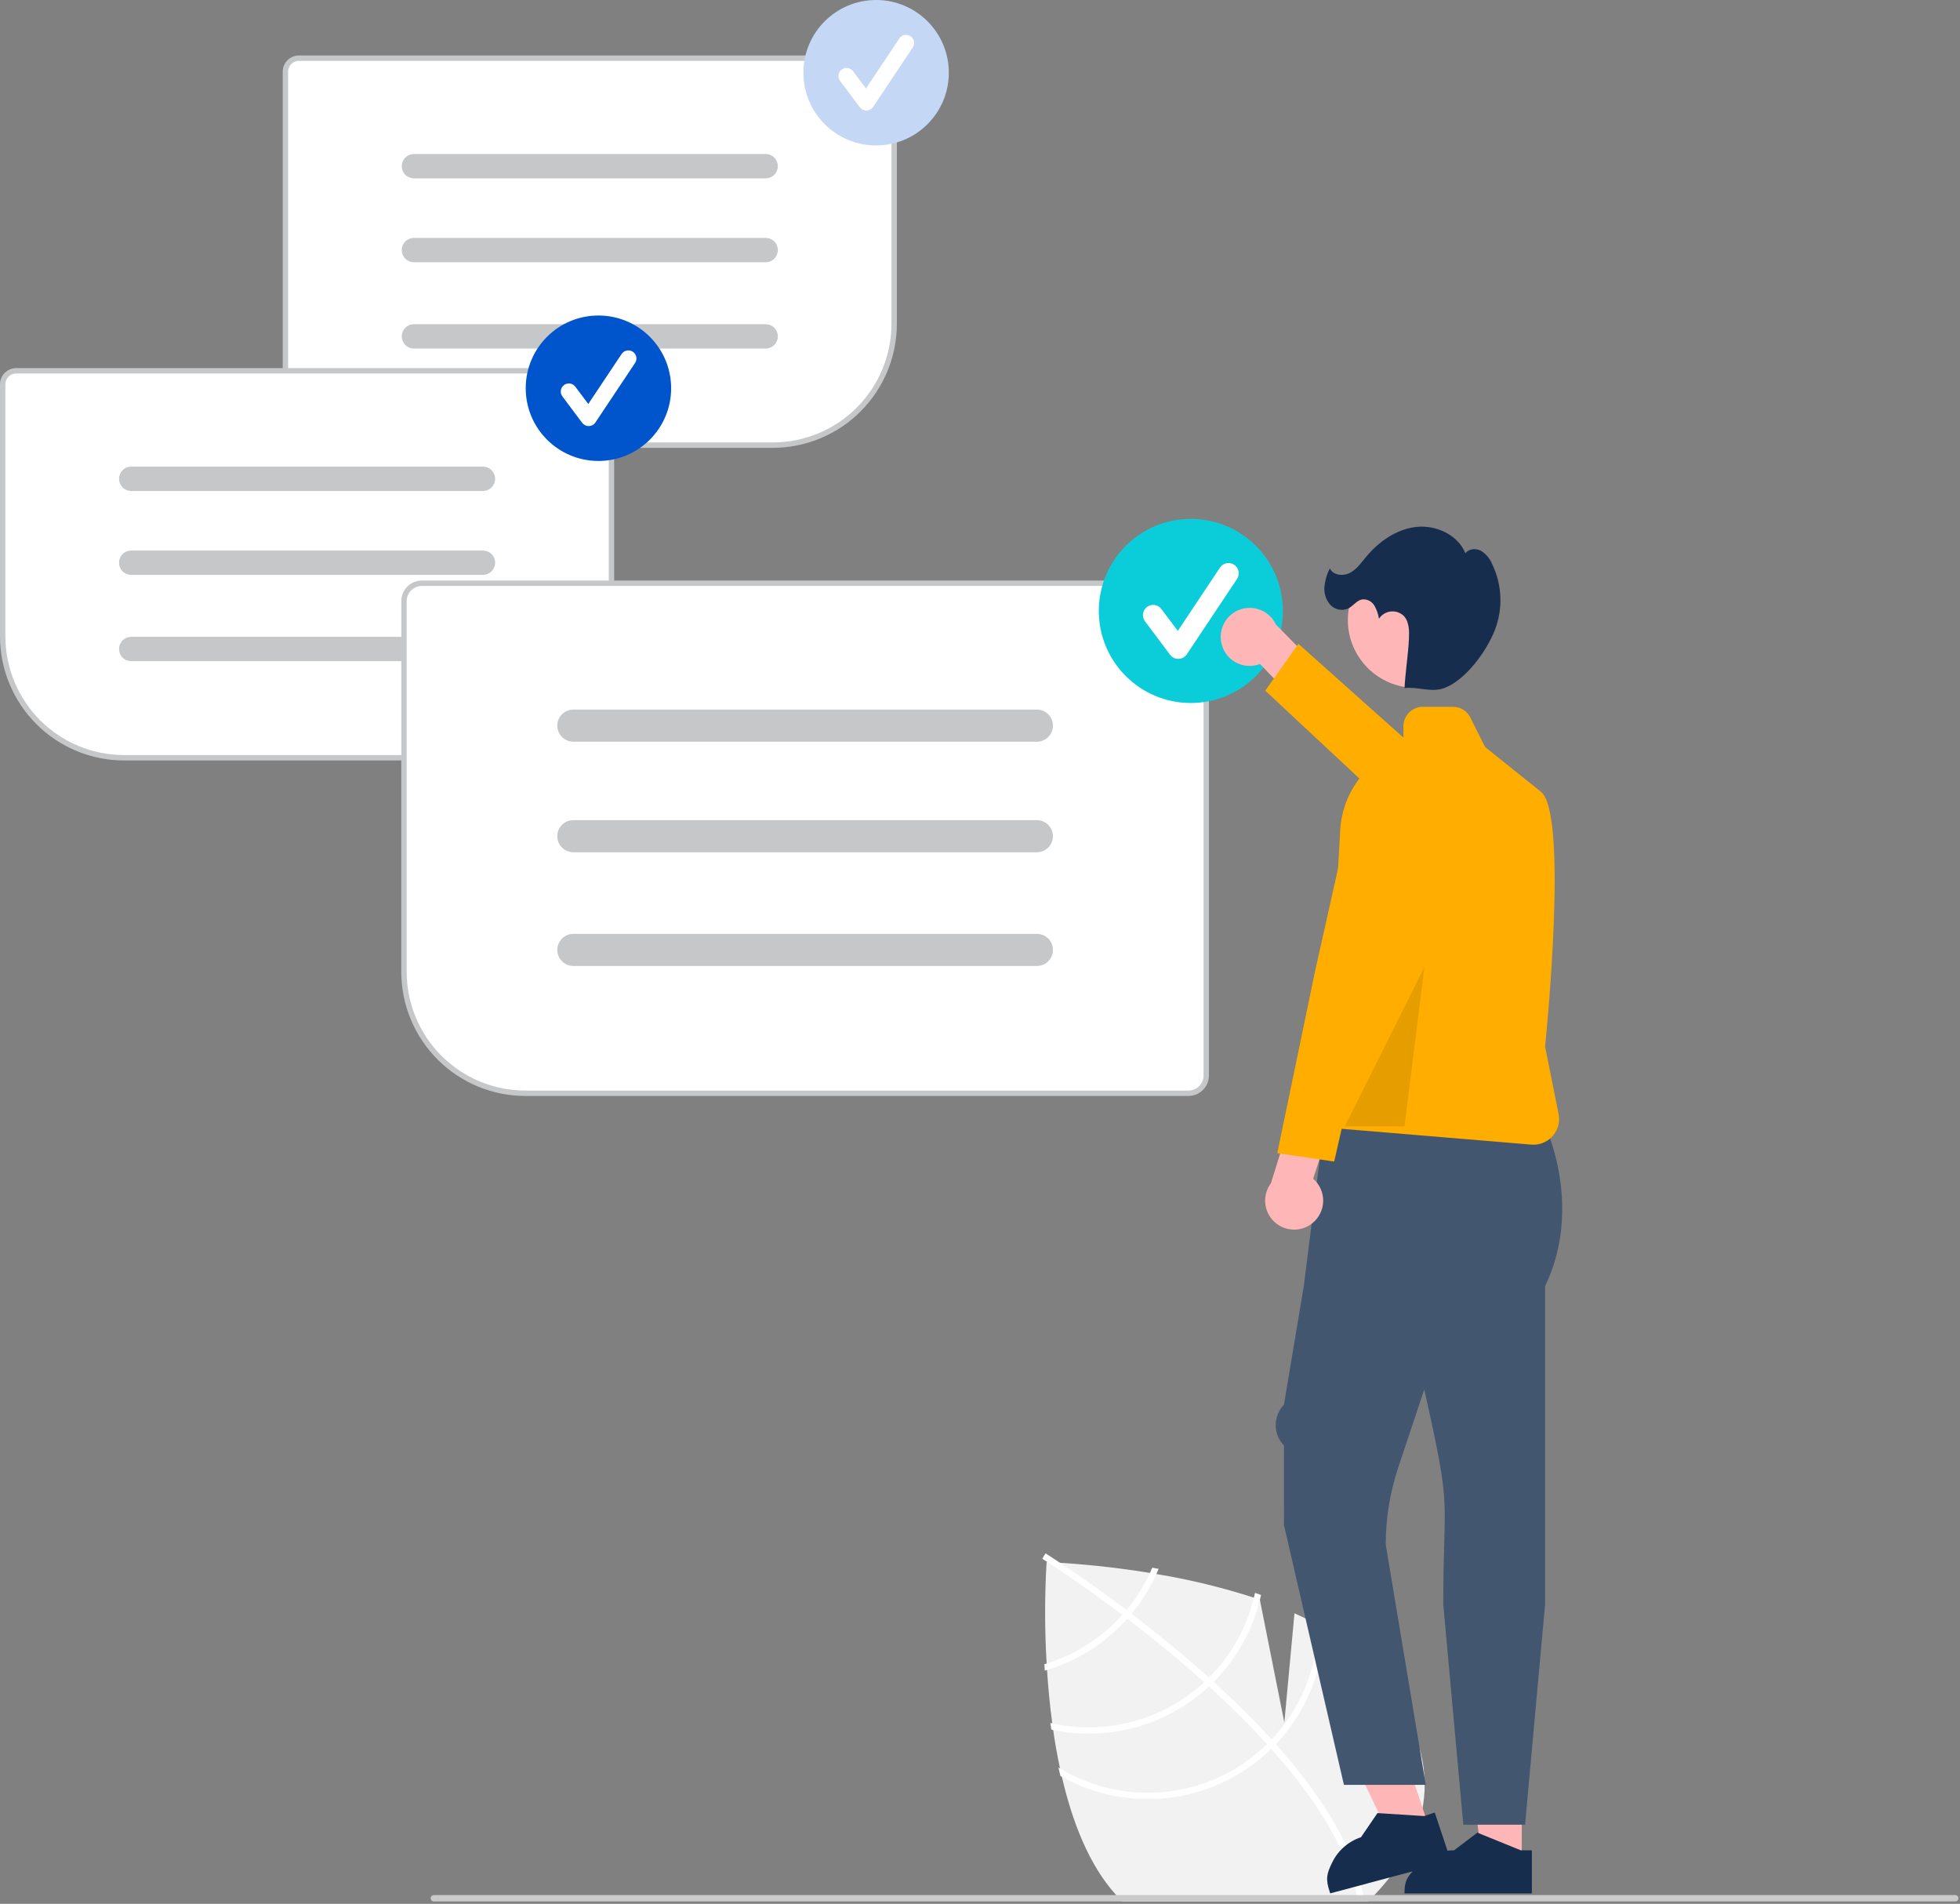 <svg width="727" height="706" viewBox="0 0 727 706" fill="none" xmlns="http://www.w3.org/2000/svg">
<rect x="0" y="0" width="727" height="706" fill="#808080" stroke="none"/>
<g clip-path="url(#clip0_1129_2)">
<path d="M509.793 702.74C509.033 703.54 508.243 704.33 507.443 705.12H416.223C415.473 704.35 414.733 703.56 413.993 702.74C413.963 702.71 413.932 702.67 413.903 702.64C403.993 691.66 397.753 675.7 393.863 658.87C393.613 657.85 393.393 656.82 393.173 655.78C392.153 651.05 391.323 646.27 390.643 641.53C390.523 640.71 390.403 639.89 390.303 639.07C389.383 632.26 388.763 625.56 388.363 619.27C388.313 618.46 388.263 617.67 388.213 616.88C387.48 604.358 387.473 591.803 388.193 579.28C388.193 579.28 388.313 579.28 388.543 579.29C389.213 579.32 390.823 579.39 393.193 579.53C399.723 579.93 412.043 580.93 426.533 583.29C427.323 583.42 428.123 583.56 428.923 583.7C441.179 585.725 453.268 588.653 465.093 592.46C465.833 592.71 466.563 592.96 467.303 593.21L467.313 593.26L476.383 638.77L480.143 598.26C483.133 599.61 486.043 601.05 488.833 602.59C489.613 603.02 490.373 603.45 491.123 603.89C497.501 607.505 503.291 612.07 508.293 617.43C538.043 650.4 531.673 679.87 509.793 702.74Z" fill="#F2F2F2"/>
<path d="M471.672 645.032L473.254 646.784C491.533 667.243 502.442 686.232 505.803 703.504C505.856 703.754 505.893 704.005 505.946 704.255L504.777 704.477L503.65 704.676C500.22 685.845 487.449 666.38 471.51 648.532C471.002 647.951 470.486 647.363 469.953 646.789C463.138 639.293 455.813 632.102 448.405 625.378C447.836 624.853 447.251 624.326 446.665 623.8C436.842 614.975 426.959 606.992 418.145 600.262C417.524 599.783 416.894 599.313 416.273 598.851C401.307 587.521 389.696 580.012 387.108 578.366C386.796 578.159 386.619 578.051 386.579 578.024L387.192 577.046L387.193 577.03L387.814 576.044C387.854 576.071 388.448 576.432 389.52 577.132C393.549 579.729 404.376 586.876 417.846 597.037C418.451 597.498 419.081 597.969 419.702 598.447C426.86 603.901 434.689 610.15 442.596 616.99C444.585 618.705 446.524 620.418 448.414 622.127C449.008 622.646 449.593 623.172 450.162 623.697C458.171 630.965 465.341 638.077 471.672 645.032Z" fill="white"/>
<path d="M427.393 581.35C427.123 582 426.833 582.65 426.533 583.29C424.248 588.233 421.327 592.856 417.843 597.04C417.333 597.64 416.813 598.25 416.273 598.85C414.813 600.46 413.259 602.017 411.613 603.52C404.875 609.62 396.89 614.179 388.213 616.88C387.932 616.97 387.663 617.06 387.383 617.14C387.432 617.93 387.483 618.71 387.533 619.52C387.813 619.44 388.083 619.36 388.363 619.27C397.57 616.494 406.045 611.705 413.173 605.25C414.916 603.675 416.575 602.01 418.143 600.26C418.682 599.67 419.203 599.06 419.703 598.45C423.429 593.973 426.53 589.011 428.923 583.7C429.203 583.06 429.483 582.42 429.753 581.77C428.953 581.63 428.163 581.49 427.393 581.35Z" fill="white"/>
<path d="M465.503 590.69C465.383 591.28 465.243 591.87 465.093 592.46C462.382 603.702 456.608 613.972 448.413 622.13C447.843 622.7 447.263 623.26 446.663 623.8C446.493 623.97 446.303 624.15 446.123 624.31C438.668 631.04 429.712 635.891 420.003 638.459C410.293 641.026 400.11 641.236 390.303 639.07C390.073 639.03 389.833 638.97 389.603 638.92C389.723 639.74 389.833 640.57 389.963 641.39C390.193 641.44 390.413 641.49 390.643 641.53C400.699 643.611 411.104 643.293 421.014 640.601C430.924 637.91 440.06 632.922 447.683 626.04C447.923 625.82 448.173 625.61 448.403 625.38C449.003 624.82 449.583 624.26 450.163 623.7C458.549 615.308 464.48 604.782 467.313 593.26C467.463 592.66 467.603 592.06 467.733 591.46C466.993 591.2 466.253 590.94 465.503 590.69Z" fill="white"/>
<path d="M488.833 600.9C488.843 601.46 488.843 602.03 488.833 602.59C488.666 618.394 482.537 633.552 471.673 645.03C471.113 645.63 470.533 646.21 469.953 646.79C469.323 647.4 468.693 648.01 468.043 648.59C457.983 657.657 445.275 663.25 431.795 664.545C418.314 665.839 404.774 662.767 393.173 655.78C392.974 655.677 392.78 655.563 392.593 655.44C392.833 656.5 393.073 657.54 393.333 658.58C393.513 658.68 393.682 658.78 393.863 658.87C405.8 665.527 419.521 668.282 433.103 666.751C446.685 665.219 459.447 659.478 469.603 650.33C470.253 649.74 470.903 649.15 471.513 648.53C472.113 647.96 472.682 647.38 473.253 646.78C484.27 635.161 490.631 619.895 491.123 603.89C491.143 603.35 491.153 602.81 491.153 602.27C490.393 601.8 489.613 601.35 488.833 600.9Z" fill="white"/>
<path d="M286.667 165.578H110.882C109.419 165.577 108.017 164.995 106.982 163.96C105.948 162.926 105.366 161.523 105.364 160.061V26.585C105.366 25.123 105.948 23.72 106.982 22.686C108.016 21.651 109.419 21.069 110.882 21.067H326.65C328.113 21.069 329.515 21.651 330.55 22.686C331.584 23.72 332.166 25.123 332.167 26.585V120.078C332.154 132.141 327.356 143.707 318.826 152.237C310.296 160.766 298.731 165.565 286.667 165.578Z" fill="white"/>
<path d="M286.667 166.078H110.882C109.286 166.076 107.757 165.442 106.629 164.314C105.501 163.185 104.866 161.656 104.864 160.061V26.585C104.866 24.99 105.501 23.46 106.629 22.332C107.757 21.204 109.286 20.569 110.882 20.567H326.65C328.245 20.569 329.775 21.204 330.903 22.332C332.031 23.46 332.666 24.99 332.667 26.585V120.078C332.654 132.274 327.803 143.966 319.179 152.59C310.555 161.213 298.863 166.064 286.667 166.078ZM110.882 22.567C109.817 22.569 108.795 22.992 108.042 23.746C107.289 24.499 106.865 25.52 106.864 26.585V160.061C106.865 161.126 107.289 162.147 108.042 162.9C108.795 163.653 109.817 164.077 110.882 164.078H286.667C298.333 164.065 309.517 159.425 317.766 151.176C326.014 142.928 330.654 131.744 330.667 120.078V26.585C330.666 25.52 330.243 24.499 329.49 23.746C328.736 22.992 327.715 22.569 326.65 22.567H110.882Z" fill="#C5C7C9"/>
<path d="M283.998 66.144H153.534C152.336 66.144 151.187 65.669 150.34 64.822C149.493 63.975 149.018 62.826 149.018 61.628C149.018 60.431 149.493 59.282 150.34 58.435C151.187 57.588 152.336 57.112 153.534 57.112H283.998C285.195 57.114 286.342 57.591 287.187 58.437C288.033 59.284 288.507 60.432 288.507 61.628C288.507 62.825 288.033 63.973 287.187 64.819C286.342 65.666 285.195 66.143 283.998 66.144Z" fill="#C5C7C9"/>
<path d="M283.998 97.255H153.534C152.336 97.255 151.187 96.779 150.34 95.932C149.493 95.085 149.018 93.937 149.018 92.739C149.018 91.541 149.493 90.393 150.34 89.546C151.187 88.699 152.336 88.223 153.534 88.223H283.998C285.196 88.223 286.344 88.699 287.191 89.546C288.038 90.393 288.514 91.541 288.514 92.739C288.514 93.937 288.038 95.085 287.191 95.932C286.344 96.779 285.196 97.255 283.998 97.255Z" fill="#C5C7C9"/>
<path d="M283.998 129.255H153.534C152.336 129.255 151.187 128.779 150.34 127.932C149.493 127.086 149.018 125.937 149.018 124.739C149.018 123.541 149.493 122.393 150.34 121.546C151.187 120.699 152.336 120.223 153.534 120.223H283.998C285.196 120.223 286.344 120.699 287.191 121.546C288.038 122.393 288.514 123.541 288.514 124.739C288.514 125.937 288.038 127.086 287.191 127.932C286.344 128.779 285.196 129.255 283.998 129.255Z" fill="#C5C7C9"/>
<path d="M324.969 53.937C339.863 53.937 351.937 41.863 351.937 26.968C351.937 12.074 339.863 0 324.969 0C310.074 0 298 12.074 298 26.968C298 41.863 310.074 53.937 324.969 53.937Z" fill="#C4D8F5"/>
<path d="M321.351 41.004C320.885 41.004 320.426 40.896 320.009 40.688C319.593 40.479 319.231 40.177 318.951 39.804L311.594 29.994C311.357 29.679 311.185 29.32 311.088 28.939C310.99 28.557 310.968 28.16 311.024 27.77C311.08 27.38 311.212 27.005 311.412 26.666C311.613 26.327 311.879 26.031 312.194 25.794C312.509 25.558 312.868 25.386 313.249 25.288C313.631 25.191 314.028 25.169 314.418 25.225C314.808 25.28 315.183 25.412 315.522 25.613C315.861 25.814 316.157 26.079 316.394 26.395L321.207 32.812L333.57 14.268C334.011 13.606 334.697 13.146 335.478 12.99C336.258 12.834 337.068 12.995 337.73 13.436C338.392 13.877 338.852 14.564 339.008 15.344C339.164 16.124 339.003 16.934 338.562 17.596L323.847 39.668C323.581 40.068 323.223 40.397 322.803 40.629C322.383 40.862 321.914 40.99 321.434 41.003C321.407 41.004 321.379 41.004 321.351 41.004Z" fill="white"/>
<path d="M221.786 281.507H46C33.937 281.494 22.372 276.696 13.842 268.166C5.312 259.636 0.514 248.071 0.5 236.007V142.514C0.502 141.051 1.084 139.649 2.118 138.614C3.153 137.58 4.555 136.998 6.018 136.996H221.786C223.249 136.998 224.651 137.58 225.686 138.614C226.72 139.649 227.302 141.051 227.304 142.514V275.989C227.302 277.452 226.72 278.855 225.686 279.889C224.651 280.924 223.249 281.506 221.786 281.507Z" fill="white"/>
<path d="M221.786 282.007H46C33.804 281.994 22.112 277.143 13.488 268.519C4.865 259.895 0.014 248.203 0 236.007V142.514C0.002 140.919 0.636 139.389 1.765 138.261C2.893 137.133 4.423 136.498 6.018 136.496H221.786C223.381 136.498 224.911 137.133 226.039 138.261C227.167 139.389 227.802 140.919 227.804 142.514V275.989C227.802 277.585 227.167 279.115 226.039 280.243C224.911 281.371 223.381 282.006 221.786 282.007ZM6.018 138.496C4.953 138.497 3.932 138.921 3.178 139.674C2.425 140.428 2.001 141.449 2 142.514V236.007C2.013 247.673 6.653 258.857 14.902 267.106C23.151 275.354 34.334 279.994 46 280.007H221.786C222.851 280.006 223.872 279.582 224.626 278.829C225.379 278.076 225.803 277.055 225.804 275.989V142.514C225.802 141.449 225.379 140.428 224.625 139.674C223.872 138.921 222.851 138.497 221.786 138.496H6.018Z" fill="#C5C7C9"/>
<path d="M179.134 182.073H48.67C47.472 182.073 46.323 181.597 45.476 180.751C44.629 179.904 44.154 178.755 44.154 177.557C44.154 176.359 44.629 175.211 45.476 174.364C46.323 173.517 47.472 173.041 48.67 173.041H179.134C180.332 173.041 181.48 173.517 182.327 174.364C183.174 175.211 183.65 176.359 183.65 177.557C183.65 178.755 183.174 179.904 182.327 180.751C181.48 181.597 180.332 182.073 179.134 182.073Z" fill="#C5C7C9"/>
<path d="M179.134 213.184H48.67C47.472 213.184 46.323 212.708 45.476 211.861C44.629 211.014 44.154 209.866 44.154 208.668C44.154 207.47 44.629 206.322 45.476 205.475C46.323 204.628 47.472 204.152 48.67 204.152H179.134C180.332 204.152 181.48 204.628 182.327 205.475C183.174 206.322 183.65 207.47 183.65 208.668C183.65 209.866 183.174 211.014 182.327 211.861C181.48 212.708 180.332 213.184 179.134 213.184Z" fill="#C5C7C9"/>
<path d="M179.134 245.184H48.67C47.472 245.184 46.323 244.708 45.476 243.861C44.629 243.014 44.154 241.866 44.154 240.668C44.154 239.47 44.629 238.322 45.476 237.475C46.323 236.628 47.472 236.152 48.67 236.152H179.134C180.332 236.152 181.48 236.628 182.327 237.475C183.174 238.322 183.65 239.47 183.65 240.668C183.65 241.866 183.174 243.014 182.327 243.861C181.48 244.708 180.332 245.184 179.134 245.184Z" fill="#C5C7C9"/>
<path d="M221.969 170.937C236.863 170.937 248.937 158.863 248.937 143.969C248.937 129.074 236.863 117 221.969 117C207.074 117 195 129.074 195 143.969C195 158.863 207.074 170.937 221.969 170.937Z" fill="#0055CC"/>
<path d="M218.351 158.004C217.885 158.004 217.426 157.896 217.009 157.688C216.593 157.479 216.231 157.177 215.951 156.804L208.594 146.994C208.357 146.679 208.185 146.32 208.088 145.939C207.99 145.557 207.968 145.16 208.024 144.77C208.08 144.38 208.212 144.005 208.413 143.666C208.613 143.327 208.879 143.031 209.194 142.794C209.509 142.558 209.868 142.386 210.249 142.288C210.631 142.191 211.028 142.169 211.418 142.225C211.808 142.28 212.183 142.412 212.522 142.613C212.861 142.814 213.157 143.079 213.394 143.394L218.207 149.812L230.57 131.268C231.011 130.606 231.697 130.146 232.478 129.99C233.258 129.834 234.068 129.995 234.73 130.436C235.392 130.877 235.852 131.564 236.008 132.344C236.164 133.124 236.003 133.934 235.562 134.596L220.847 156.668C220.581 157.068 220.223 157.397 219.803 157.629C219.383 157.862 218.914 157.99 218.434 158.003C218.407 158.004 218.379 158.004 218.351 158.004Z" fill="white"/>
<path d="M440.81 405.92H194.846C182.783 405.907 171.218 401.109 162.688 392.579C154.158 384.049 149.36 372.484 149.346 360.42V222.907C149.348 221.021 150.098 219.213 151.432 217.88C152.765 216.546 154.573 215.796 156.459 215.794H440.81C442.696 215.796 444.504 216.546 445.837 217.88C447.17 219.213 447.92 221.021 447.922 222.907V398.807C447.92 400.693 447.17 402.501 445.837 403.834C444.504 405.168 442.696 405.918 440.81 405.92Z" fill="white"/>
<path d="M440.81 406.42H194.846C182.65 406.407 170.958 401.556 162.335 392.932C153.711 384.308 148.86 372.616 148.846 360.42V222.907C148.848 220.888 149.651 218.953 151.078 217.526C152.506 216.099 154.441 215.296 156.459 215.294H440.81C442.828 215.296 444.763 216.099 446.19 217.526C447.617 218.954 448.42 220.889 448.422 222.907V398.807C448.42 400.826 447.618 402.761 446.19 404.188C444.763 405.615 442.828 406.418 440.81 406.42ZM156.459 217.294C154.971 217.296 153.544 217.888 152.492 218.94C151.44 219.992 150.848 221.419 150.846 222.907V360.42C150.859 372.086 155.499 383.27 163.748 391.519C171.997 399.767 183.181 404.407 194.846 404.42H440.81C442.298 404.419 443.725 403.827 444.777 402.774C445.829 401.722 446.421 400.295 446.422 398.807V222.907C446.421 221.419 445.829 219.992 444.777 218.94C443.725 217.888 442.298 217.296 440.81 217.294H156.459Z" fill="#C5C7C9"/>
<path d="M384.601 275.04H212.668C211.886 275.041 211.111 274.888 210.388 274.589C209.665 274.29 209.008 273.852 208.454 273.299C207.901 272.747 207.462 272.09 207.162 271.368C206.863 270.645 206.708 269.87 206.708 269.088C206.708 268.306 206.863 267.532 207.162 266.809C207.462 266.086 207.901 265.43 208.454 264.877C209.008 264.324 209.665 263.886 210.388 263.588C211.111 263.289 211.886 263.136 212.668 263.137H384.601C385.383 263.136 386.158 263.289 386.881 263.588C387.604 263.886 388.261 264.324 388.814 264.877C389.368 265.43 389.807 266.086 390.106 266.809C390.406 267.532 390.56 268.306 390.56 269.088C390.56 269.87 390.406 270.645 390.106 271.368C389.807 272.09 389.368 272.747 388.814 273.299C388.261 273.852 387.604 274.29 386.881 274.589C386.158 274.888 385.383 275.041 384.601 275.04Z" fill="#C5C7C9"/>
<path d="M384.601 316.039H212.668C211.886 316.04 211.111 315.887 210.388 315.588C209.665 315.29 209.008 314.852 208.454 314.299C207.901 313.746 207.462 313.09 207.162 312.367C206.863 311.645 206.708 310.87 206.708 310.088C206.708 309.306 206.863 308.531 207.162 307.808C207.462 307.086 207.901 306.429 208.454 305.877C209.008 305.324 209.665 304.886 210.388 304.587C211.111 304.288 211.886 304.135 212.668 304.136H384.601C386.179 304.136 387.693 304.763 388.809 305.879C389.925 306.996 390.553 308.509 390.553 310.088C390.553 311.666 389.925 313.18 388.809 314.296C387.693 315.412 386.179 316.039 384.601 316.039Z" fill="#C5C7C9"/>
<path d="M384.601 358.211H212.668C211.089 358.211 209.576 357.584 208.459 356.468C207.343 355.351 206.716 353.838 206.716 352.259C206.716 350.681 207.343 349.167 208.459 348.051C209.576 346.935 211.089 346.308 212.668 346.308H384.601C385.383 346.307 386.158 346.46 386.881 346.758C387.604 347.057 388.261 347.495 388.814 348.048C389.368 348.601 389.807 349.257 390.106 349.98C390.406 350.702 390.56 351.477 390.56 352.259C390.56 353.041 390.406 353.816 390.106 354.538C389.807 355.261 389.368 355.917 388.814 356.47C388.261 357.023 387.604 357.461 386.881 357.76C386.158 358.059 385.383 358.212 384.601 358.211Z" fill="#C5C7C9"/>
<path d="M441.703 260.698C460.558 260.698 475.842 245.414 475.842 226.559C475.842 207.705 460.558 192.42 441.703 192.42C422.849 192.42 407.564 207.705 407.564 226.559C407.564 245.414 422.849 260.698 441.703 260.698Z" fill="#0BCDD9"/>
<path d="M437.046 244.327C436.457 244.327 435.875 244.19 435.348 243.926C434.821 243.662 434.362 243.279 434.008 242.808L424.695 230.389C424.396 229.99 424.178 229.536 424.054 229.053C423.93 228.57 423.903 228.067 423.974 227.574C424.044 227.08 424.211 226.605 424.465 226.176C424.719 225.747 425.056 225.372 425.454 225.073C425.853 224.774 426.307 224.556 426.79 224.432C427.274 224.309 427.776 224.281 428.27 224.352C428.764 224.422 429.239 224.589 429.668 224.843C430.097 225.098 430.472 225.434 430.771 225.833L436.864 233.956L452.514 210.482C453.073 209.645 453.942 209.065 454.929 208.868C455.915 208.671 456.94 208.875 457.777 209.433C458.615 209.991 459.196 210.859 459.394 211.845C459.592 212.832 459.39 213.857 458.833 214.695L440.206 242.636C439.869 243.141 439.416 243.558 438.885 243.852C438.353 244.146 437.759 244.309 437.152 244.326C437.117 244.326 437.081 244.327 437.046 244.327Z" fill="white"/>
<path d="M530.145 677.866L516.256 682.511L491.729 631.148L512.229 624.292L530.145 677.866Z" fill="#FFB6B6"/>
<path d="M538.19 690.145L493.405 702.122L493.216 701.556C491.659 696.899 492.008 694.915 494.199 690.522C495.271 688.358 496.761 686.428 498.584 684.844C500.406 683.261 502.525 682.054 504.817 681.294L504.818 681.294L510.923 672.351L528.262 673.453L532.171 672.146L538.19 690.145Z" fill="#172D4D"/>
<path d="M564.461 690.925H549.816L542.848 634.435L564.464 634.436L564.461 690.925Z" fill="#FFB6B6"/>
<path d="M568.196 702.122L520.973 702.12V701.523C520.973 696.613 522.885 694.997 526.357 691.526C528.06 689.814 530.085 688.457 532.316 687.533C534.547 686.609 536.939 686.136 539.353 686.143H539.354L547.981 679.599L564.075 686.144L568.197 686.144L568.196 702.122Z" fill="#172D4D"/>
<path d="M452.999 238.316C453.301 239.85 453.935 241.3 454.858 242.563C455.78 243.825 456.968 244.87 458.338 245.624C459.708 246.378 461.227 246.822 462.787 246.926C464.347 247.029 465.911 246.79 467.369 246.223L484.277 263.875L497.51 256.217L473.283 231.624C472.169 229.239 470.219 227.344 467.802 226.301C465.385 225.257 462.669 225.136 460.169 225.961C457.668 226.786 455.558 228.499 454.236 230.776C452.915 233.053 452.475 235.736 452.999 238.316Z" fill="#FFB6B6"/>
<path d="M562.421 327.072L570.043 319.186L525.965 278.363L481.602 238.751L469.315 256.113L515.804 299.507L562.421 327.072Z" fill="#FFAE00"/>
<path d="M535.338 594.974C535.338 585.063 535.534 577.994 535.692 572.314C536.153 555.691 536.277 551.222 529.915 522.595L528.281 515.243L518.647 544.147C515.569 553.367 513.997 563.023 513.99 572.743L528.845 661.875H498.483L476.246 565.515L476.235 536.039C474.276 534.012 473.181 531.303 473.181 528.483C473.181 525.664 474.276 522.954 476.235 520.927L483.623 476.768L491.101 417.255H573.008C573.008 417.255 587.463 447.217 573.098 476.937L573.096 595.011L565.674 676.65H542.761L535.338 594.974Z" fill="#435670"/>
<path d="M568 424.458L491.387 418.074L490.989 418.041L497.103 307.988C497.463 301.068 499.891 294.416 504.073 288.891C508.255 283.367 514 279.225 520.562 277.002V269.3C520.564 267.394 521.322 265.566 522.67 264.218C524.018 262.871 525.846 262.112 527.752 262.11H538.946C540.282 262.106 541.593 262.476 542.73 263.178C543.866 263.881 544.783 264.888 545.377 266.085L550.851 277.032L571.549 293.591C581.772 301.77 573.544 383.768 573.102 388.094L578.108 413.125C578.383 414.502 578.35 415.923 578.011 417.285C577.671 418.648 577.034 419.918 576.145 421.005C575.256 422.092 574.138 422.969 572.87 423.572C571.602 424.175 570.216 424.489 568.812 424.493C568.543 424.492 568.272 424.481 568 424.458Z" fill="#FFAE00"/>
<path d="M486.868 453.517C488.079 452.528 489.058 451.285 489.737 449.876C490.416 448.468 490.778 446.928 490.798 445.364C490.817 443.8 490.493 442.251 489.849 440.826C489.205 439.402 488.256 438.135 487.07 437.116L494.671 413.885L481.68 405.823L471.407 438.78C469.828 440.887 469.076 443.5 469.294 446.123C469.513 448.747 470.686 451.199 472.592 453.016C474.498 454.832 477.003 455.886 479.634 455.979C482.266 456.071 484.839 455.195 486.868 453.517Z" fill="#FFB6B6"/>
<path d="M513.585 295.588L503.038 292.072L487.804 360.04L473.773 427.634L494.876 430.739L511.241 358.868L513.585 295.588Z" fill="#FFAE00"/>
<path d="M525.103 255.076C539 255.076 550.265 243.81 550.265 229.914C550.265 216.017 539 204.751 525.103 204.751C511.206 204.751 499.941 216.017 499.941 229.914C499.941 243.81 511.206 255.076 525.103 255.076Z" fill="#FFB6B6"/>
<path d="M491.247 217.591C491.479 215.207 492.163 212.888 493.261 210.758C494.437 213.316 498.106 213.76 500.618 212.487C503.129 211.214 504.812 208.796 506.606 206.627C511.342 200.903 517.854 196.259 525.235 195.414C532.616 194.568 540.751 198.294 543.54 205.179C544.791 203.442 547.462 203.249 549.35 204.258C551.175 205.409 552.599 207.095 553.426 209.087C555.284 212.898 556.334 217.052 556.51 221.288C556.686 225.525 555.984 229.751 554.45 233.704C551.342 241.568 543.667 252.165 535.748 255.133C530.941 256.935 526.085 254.628 520.973 255.133C521.24 249.553 522.322 242.668 522.59 237.089C522.737 234.033 522.758 230.614 520.671 228.377C520.031 227.769 519.265 227.31 518.427 227.031C517.589 226.752 516.701 226.66 515.824 226.762C514.947 226.865 514.103 227.159 513.353 227.623C512.602 228.087 511.962 228.711 511.479 229.45C511.221 227.715 510.635 226.045 509.753 224.529C509.3 223.777 508.647 223.167 507.866 222.767C507.085 222.367 506.208 222.193 505.333 222.265C503.198 222.615 501.88 224.806 499.92 225.724C498.808 226.17 497.586 226.265 496.417 225.997C495.249 225.729 494.19 225.111 493.383 224.225C492.599 223.32 492.006 222.266 491.639 221.126C491.271 219.986 491.138 218.784 491.247 217.591Z" fill="#172D4D"/>
<path opacity="0.1" d="M528.36 358.563L498.809 417.665H520.973L528.36 358.563Z" fill="black"/>
<path d="M726.423 703.93C726.423 704.087 726.393 704.242 726.333 704.386C726.273 704.531 726.186 704.662 726.075 704.773C725.965 704.884 725.833 704.971 725.689 705.031C725.544 705.09 725.389 705.121 725.233 705.12H160.943C160.627 705.12 160.324 704.995 160.101 704.772C159.878 704.549 159.753 704.246 159.753 703.93C159.753 703.615 159.878 703.312 160.101 703.089C160.324 702.866 160.627 702.74 160.943 702.74H725.233C725.389 702.74 725.544 702.77 725.689 702.83C725.833 702.89 725.965 702.977 726.075 703.088C726.186 703.198 726.274 703.33 726.333 703.474C726.393 703.619 726.423 703.774 726.423 703.93Z" fill="#CACACA"/>
</g>
<defs>
<clipPath id="clip0_1129_2">
<rect width="726.423" height="705.12" fill="white"/>
</clipPath>
</defs>
</svg>
